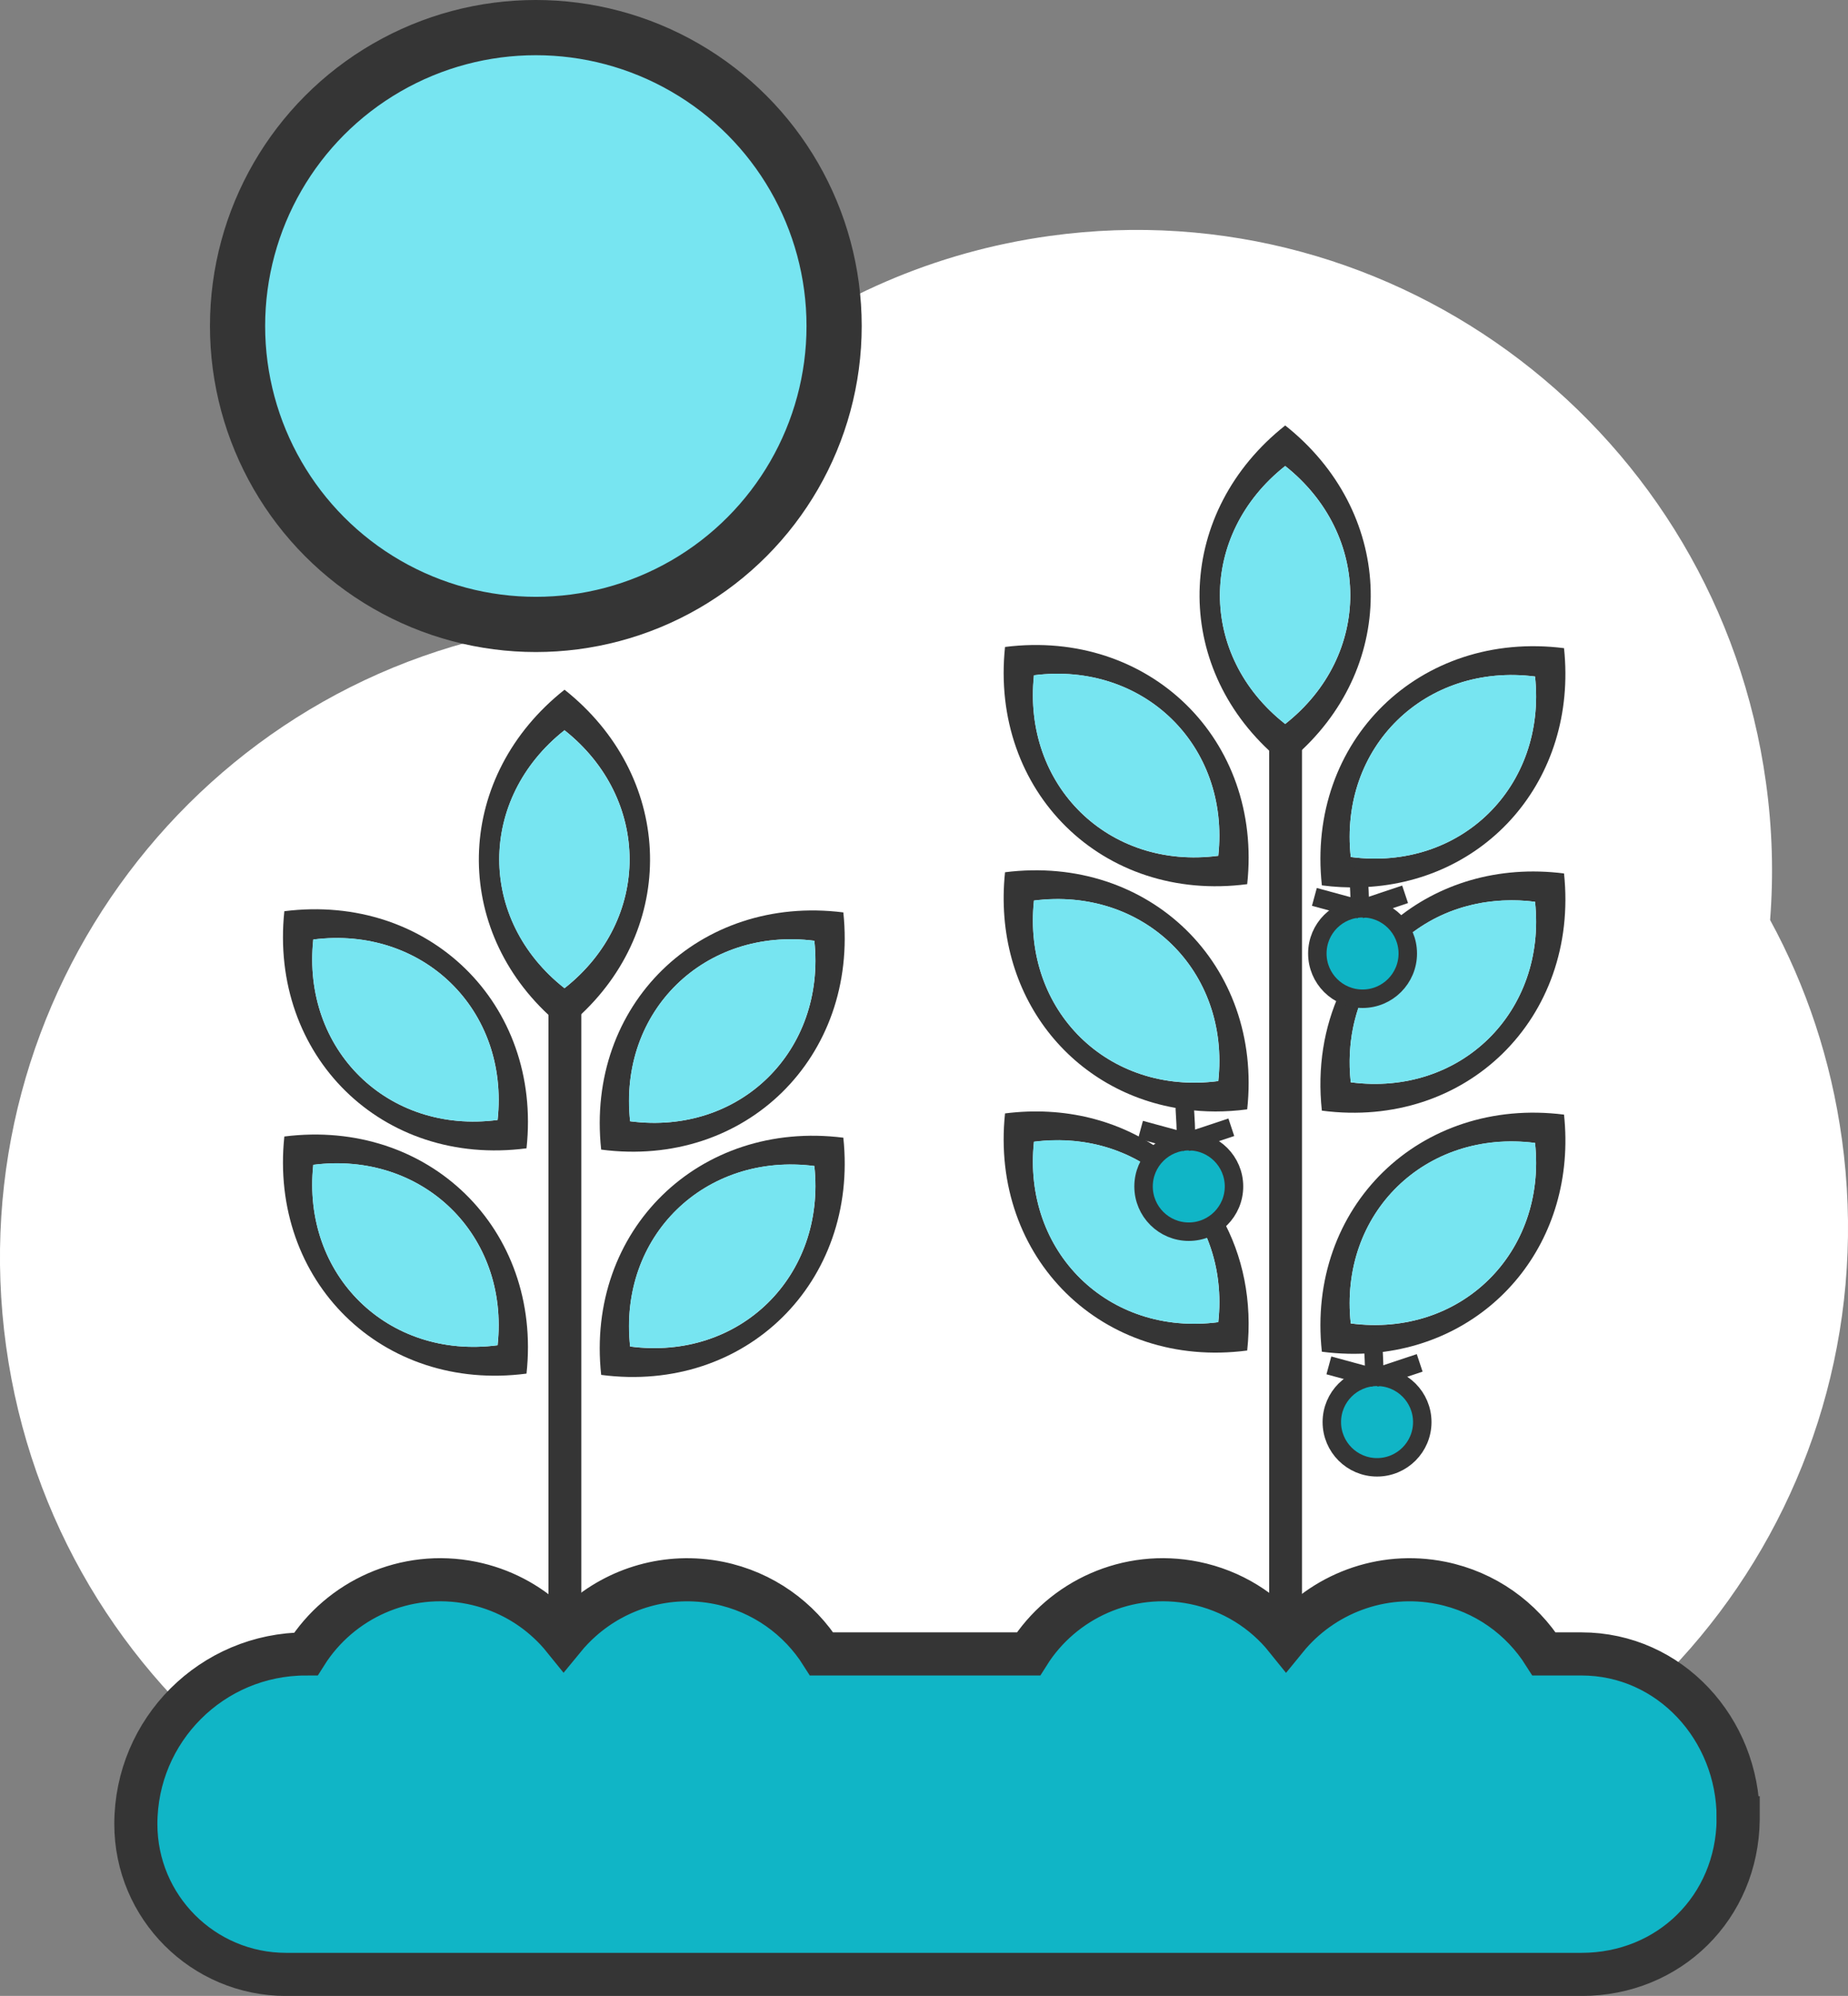 <?xml version="1.0" encoding="UTF-8"?><svg id="Capa_2" xmlns="http://www.w3.org/2000/svg" viewBox="0 0 200.24 216.17"><rect x="0" y="0" width="200.24" height="216.17" fill="#808080" stroke="none"/><defs><style>.cls-1{fill:#fff;}.cls-2{fill:#77e5f1;}.cls-3,.cls-4,.cls-5,.cls-6{fill:none;}.cls-3,.cls-4,.cls-5,.cls-6,.cls-7{stroke:#353535;stroke-miterlimit:10;}.cls-3,.cls-5{stroke-linecap:round;}.cls-3,.cls-6,.cls-7{stroke-width:2px;}.cls-4{stroke-width:4.67px;}.cls-5{stroke-width:5.98px;}.cls-8{fill:#353535;}.cls-9,.cls-7{fill:#10b5c6;}</style></defs><g id="Capa_1-2"><g><path class="cls-1" d="M199.58,123.37c5.23,37.89-21.03,72.81-58.66,78-13.11,1.81-25.88-.23-37.17-5.28-7.6,4.52-16.22,7.62-25.52,8.9C40.62,210.18,5.89,183.68,.66,145.8c-5.23-37.88,21.03-72.81,58.66-78l.26-.04c9-22.02,29.07-38.75,54.19-42.21,37.62-5.19,72.35,21.31,77.58,59.2,.7,5.04,.83,10.02,.45,14.89,3.91,7.17,6.6,15.16,7.78,23.74Z"/><g><path class="cls-9" d="M188.34,197.07v.19c0,9.59-7.39,16.98-16.98,16.98H31c-8.99,0-16.28-7.29-16.28-16.28h0c0-10.18,8.25-18.43,18.43-18.43h0c3.7-5.87,10.77-9.16,17.98-7.69,3.23,.65,6.06,2.17,8.31,4.26,.59,.55,1.14,1.14,1.64,1.76,.59-.72,1.23-1.39,1.92-2,3.91-3.48,9.35-5.13,14.88-4.02,4.8,.96,8.72,3.84,11.15,7.69h22.41c3.69-5.87,10.77-9.16,17.98-7.69,4.08,.82,7.52,3.02,9.94,6.02,3.92-4.81,10.31-7.33,16.8-6.02,4.8,.96,8.72,3.84,11.15,7.69h4.05c9.53,0,16.88,8.05,16.98,17.54Z"/><path class="cls-8" d="M59.44,107.86h3.55v69.29c0,.98-.8,1.78-1.78,1.78h0c-.98,0-1.78-.8-1.78-1.78V107.86h0Z"/><g><path class="cls-8" d="M61.17,74.7c-11.74,9.29-12.38,25.31-1.73,35.23,.55,.52,1.12,1.01,1.73,1.49,.64-.51,1.25-1.03,1.83-1.59,10.52-9.93,9.85-25.87-1.83-35.13Zm0,32.33c-9.45-7.43-9.4-20.52,0-27.94,9.37,7.42,9.43,20.51,0,27.94Z"/><path class="cls-2" d="M61.16,107.03c-9.45-7.43-9.4-20.52,0-27.94,9.38,7.43,9.43,20.52,0,27.94Z"/></g><g><path class="cls-8" d="M30.81,98.69c-1.65,15.65,10.59,27.73,26.24,25.68,1.7-15.68-10.64-27.65-26.24-25.68Zm23.11,22.61c-11.92,1.56-21.24-7.63-19.97-19.54,11.86-1.51,21.26,7.61,19.97,19.54Z"/><path class="cls-2" d="M53.91,121.3c-11.92,1.56-21.23-7.64-19.97-19.55,11.87-1.51,21.26,7.61,19.97,19.55Z"/></g><g><path class="cls-8" d="M91.38,98.82c-15.6-1.97-27.94,10.01-26.24,25.69,15.65,2.05,27.89-10.04,26.24-25.69Zm-23.1,22.62c-1.3-11.94,8.1-21.05,19.96-19.55,1.27,11.91-8.05,21.11-19.96,19.55Z"/><path class="cls-2" d="M68.27,121.44c11.92,1.56,21.23-7.64,19.97-19.55-11.87-1.51-21.26,7.61-19.97,19.55Z"/></g><g><path class="cls-8" d="M30.81,123.09c-1.65,15.65,10.59,27.73,26.24,25.68,1.7-15.68-10.64-27.65-26.24-25.68Zm23.11,22.61c-11.92,1.56-21.24-7.63-19.97-19.54,11.86-1.51,21.26,7.61,19.97,19.54Z"/><path class="cls-2" d="M53.91,145.7c-11.92,1.56-21.23-7.64-19.97-19.55,11.87-1.51,21.26,7.61,19.97,19.55Z"/></g><g><path class="cls-8" d="M91.38,123.22c-15.6-1.97-27.94,10.01-26.24,25.69,15.65,2.05,27.89-10.04,26.24-25.69Zm-23.1,22.62c-1.3-11.94,8.1-21.06,19.96-19.55,1.27,11.91-8.05,21.11-19.96,19.55Z"/><path class="cls-2" d="M68.27,145.83c11.92,1.56,21.23-7.64,19.97-19.55-11.87-1.51-21.26,7.61-19.97,19.55Z"/></g><g><path class="cls-8" d="M137.53,79.24h3.55v95.26c0,.98-.8,1.78-1.78,1.78h0c-.98,0-1.78-.8-1.78-1.78V79.24h0Z"/><g><path class="cls-8" d="M139.26,46.08c-11.74,9.29-12.38,25.31-1.73,35.23,.55,.52,1.12,1.01,1.73,1.49,.64-.51,1.25-1.03,1.83-1.59,10.52-9.93,9.85-25.87-1.83-35.13Zm0,32.33c-9.46-7.42-9.4-20.51,0-27.94,9.37,7.43,9.43,20.52,0,27.94Z"/><path class="cls-2" d="M139.25,78.41c-9.45-7.43-9.4-20.52,0-27.94,9.38,7.43,9.43,20.52,0,27.94Z"/></g><g><path class="cls-8" d="M108.9,70.07c-1.65,15.65,10.59,27.74,26.24,25.69,1.7-15.68-10.64-27.66-26.24-25.69Zm23.11,22.62c-11.92,1.56-21.24-7.64-19.97-19.55,11.86-1.51,21.26,7.61,19.97,19.55Z"/><path class="cls-2" d="M132,92.68c-11.92,1.56-21.23-7.64-19.97-19.55,11.87-1.51,21.26,7.61,19.97,19.55Z"/></g><g><path class="cls-8" d="M169.47,70.2c-15.6-1.97-27.94,10.01-26.24,25.69,1.38,.18,2.74,.25,4.05,.21,13.65-.32,23.69-11.62,22.19-25.9Zm-23.11,22.62c-1.29-11.94,8.11-21.05,19.97-19.55,1.27,11.91-8.05,21.11-19.97,19.55Z"/><path class="cls-2" d="M146.36,92.82c11.92,1.56,21.23-7.64,19.97-19.55-11.87-1.51-21.26,7.61-19.97,19.55Z"/></g><g><path class="cls-8" d="M108.9,94.47c-1.4,13.31,7.24,24.05,19.49,25.68,2.15,.3,4.41,.31,6.75,0,1.7-15.67-10.64-27.65-26.24-25.68Zm23.11,22.62c-11.92,1.55-21.24-7.64-19.97-19.55,11.86-1.51,21.26,7.61,19.97,19.55Z"/><path class="cls-2" d="M132,117.08c-11.92,1.56-21.23-7.64-19.97-19.55,11.87-1.51,21.26,7.61,19.97,19.55Z"/></g><g><path class="cls-8" d="M169.47,94.6c-7.18-.91-13.67,1.14-18.42,5.15-2.48,2.09-4.49,4.73-5.87,7.75-1.71,3.75-2.46,8.1-1.95,12.79,15.65,2.05,27.89-10.03,26.24-25.69Zm-23.11,22.62c-.12-1.09-.15-2.16-.09-3.2,.01-.19,.02-.38,.04-.57l.03-.36c.02-.21,.04-.41,.08-.62,.03-.29,.08-.59,.14-.88,.06-.33,.13-.66,.21-.98,.14-.56,.3-1.11,.49-1.65,.09-.26,.19-.53,.3-.79,.12-.29,.24-.58,.37-.87,.01-.03,.03-.06,.04-.08,.14-.27,.27-.54,.42-.81,.03-.06,.06-.12,.1-.18,.12-.23,.26-.46,.41-.69,.38-.62,.81-1.22,1.27-1.79,.21-.24,.42-.48,.64-.72,.21-.23,.42-.44,.64-.66,.07-.06,.13-.13,.2-.19,.18-.17,.37-.34,.57-.5,0-.02,.02-.03,.04-.04,.31-.27,.64-.53,.97-.77,.21-.15,.43-.31,.65-.45,1.34-.89,2.82-1.6,4.41-2.09,.17-.05,.35-.11,.53-.15,.21-.06,.43-.12,.65-.17,.38-.09,.77-.17,1.16-.24,.23-.03,.46-.07,.7-.1,.21-.03,.42-.05,.63-.07,.15-.02,.31-.03,.48-.04,.03,0,.06-.01,.09,0,.14-.02,.28-.03,.43-.03,1.09-.05,2.22-.01,3.37,.14,1.27,11.91-8.05,21.11-19.97,19.55Z"/><path class="cls-2" d="M146.36,117.22c11.92,1.56,21.23-7.64,19.97-19.55-11.87-1.51-21.26,7.61-19.97,19.55Z"/></g><g><path class="cls-8" d="M132.37,131.87c-1.61-2.9-3.84-5.37-6.52-7.26-4.58-3.26-10.48-4.84-16.95-4.02-1.65,15.65,10.59,27.73,26.24,25.68,.58-5.37-.48-10.31-2.77-14.4Zm-.36,11.33c-11.92,1.56-21.24-7.64-19.97-19.54,.66-.08,1.31-.14,1.95-.15,1.14-.04,2.24,.02,3.32,.18,1.41,.2,2.75,.56,4.01,1.07,.11,.04,.22,.08,.33,.13,.32,.13,.64,.27,.94,.43,.32,.15,.62,.31,.92,.49,.13,.07,.26,.14,.38,.22,.18,.1,.36,.21,.53,.33,.33,.21,.66,.44,.98,.7,.21,.16,.43,.32,.63,.5,.12,.09,.23,.19,.34,.29,.24,.21,.48,.44,.7,.66,.2,.19,.39,.39,.57,.6,.34,.36,.65,.73,.94,1.13,.09,.12,.18,.24,.27,.36,.05,.06,.1,.13,.15,.2,.07,.11,.15,.23,.23,.35,.22,.31,.42,.64,.6,.98,.19,.33,.37,.67,.54,1.02,.08,.15,.15,.3,.21,.46,.14,.31,.27,.62,.39,.95,.56,1.47,.93,3.06,1.08,4.73,.02,.22,.04,.45,.05,.67,.02,.35,.03,.7,.03,1.06,0,.72-.04,1.44-.12,2.18Z"/><path class="cls-2" d="M132,143.2c-11.92,1.56-21.23-7.64-19.97-19.55,11.87-1.51,21.26,7.61,19.97,19.55Z"/></g><g><path class="cls-8" d="M169.47,120.72c-15.6-1.97-27.94,10-26.24,25.68,1.93,.25,3.81,.29,5.61,.13,12.85-1.11,22.08-12.09,20.63-25.81Zm-23.11,22.62c-1.29-11.94,8.11-21.06,19.97-19.55,1.27,11.91-8.05,21.1-19.97,19.55Z"/><path class="cls-2" d="M146.36,143.33c11.92,1.56,21.23-7.64,19.97-19.55-11.87-1.51-21.26,7.61-19.97,19.55Z"/></g></g><g><circle class="cls-7" cx="147.64" cy="103.27" r="4.9"/><polyline class="cls-3" points="147.34 97.7 147.3 96.5 147.21 94.88"/><line class="cls-6" x1="142.42" y1="97.14" x2="147.38" y2="98.49"/><line class="cls-6" x1="152.25" y1="96.86" x2="147.38" y2="98.49"/></g><g><circle class="cls-7" cx="149.21" cy="154.02" r="4.9"/><polyline class="cls-3" points="148.91 148.45 148.87 147.24 148.79 145.62"/><line class="cls-6" x1="143.99" y1="147.88" x2="148.95" y2="149.23"/><line class="cls-6" x1="153.83" y1="147.61" x2="148.95" y2="149.23"/></g><g><circle class="cls-7" cx="128.81" cy="128.5" r="4.9"/><polyline class="cls-3" points="128.51 122.93 128.47 121.72 128.38 120.1"/><line class="cls-6" x1="123.58" y1="122.36" x2="128.54" y2="123.71"/><line class="cls-6" x1="133.42" y1="122.09" x2="128.54" y2="123.71"/></g><path class="cls-4" d="M188.34,196.87v.2c-.11,9.49-7.46,16.77-16.98,16.77H31c-8.99,0-16.28-7.29-16.28-16.28h0c0-10.18,8.25-18.43,18.43-18.43h0c3.7-5.87,10.77-9.15,17.98-7.69,3.23,.66,6.06,2.17,8.31,4.27,.59,.55,1.14,1.14,1.64,1.76,.59-.72,1.23-1.39,1.92-2,3.91-3.48,9.35-5.14,14.88-4.03,4.8,.97,8.72,3.85,11.15,7.69h22.41c3.69-5.87,10.77-9.15,17.98-7.69,4.08,.83,7.52,3.02,9.94,6.03,3.92-4.81,10.31-7.34,16.8-6.03,4.8,.97,8.72,3.85,11.15,7.69h4.05c9.59,0,16.98,8.15,16.98,17.74Z"/></g><g><circle class="cls-2" cx="57.77" cy="35.31" r="32.32"/><circle class="cls-5" cx="58.06" cy="35.31" r="32.32"/></g></g></g></svg>
